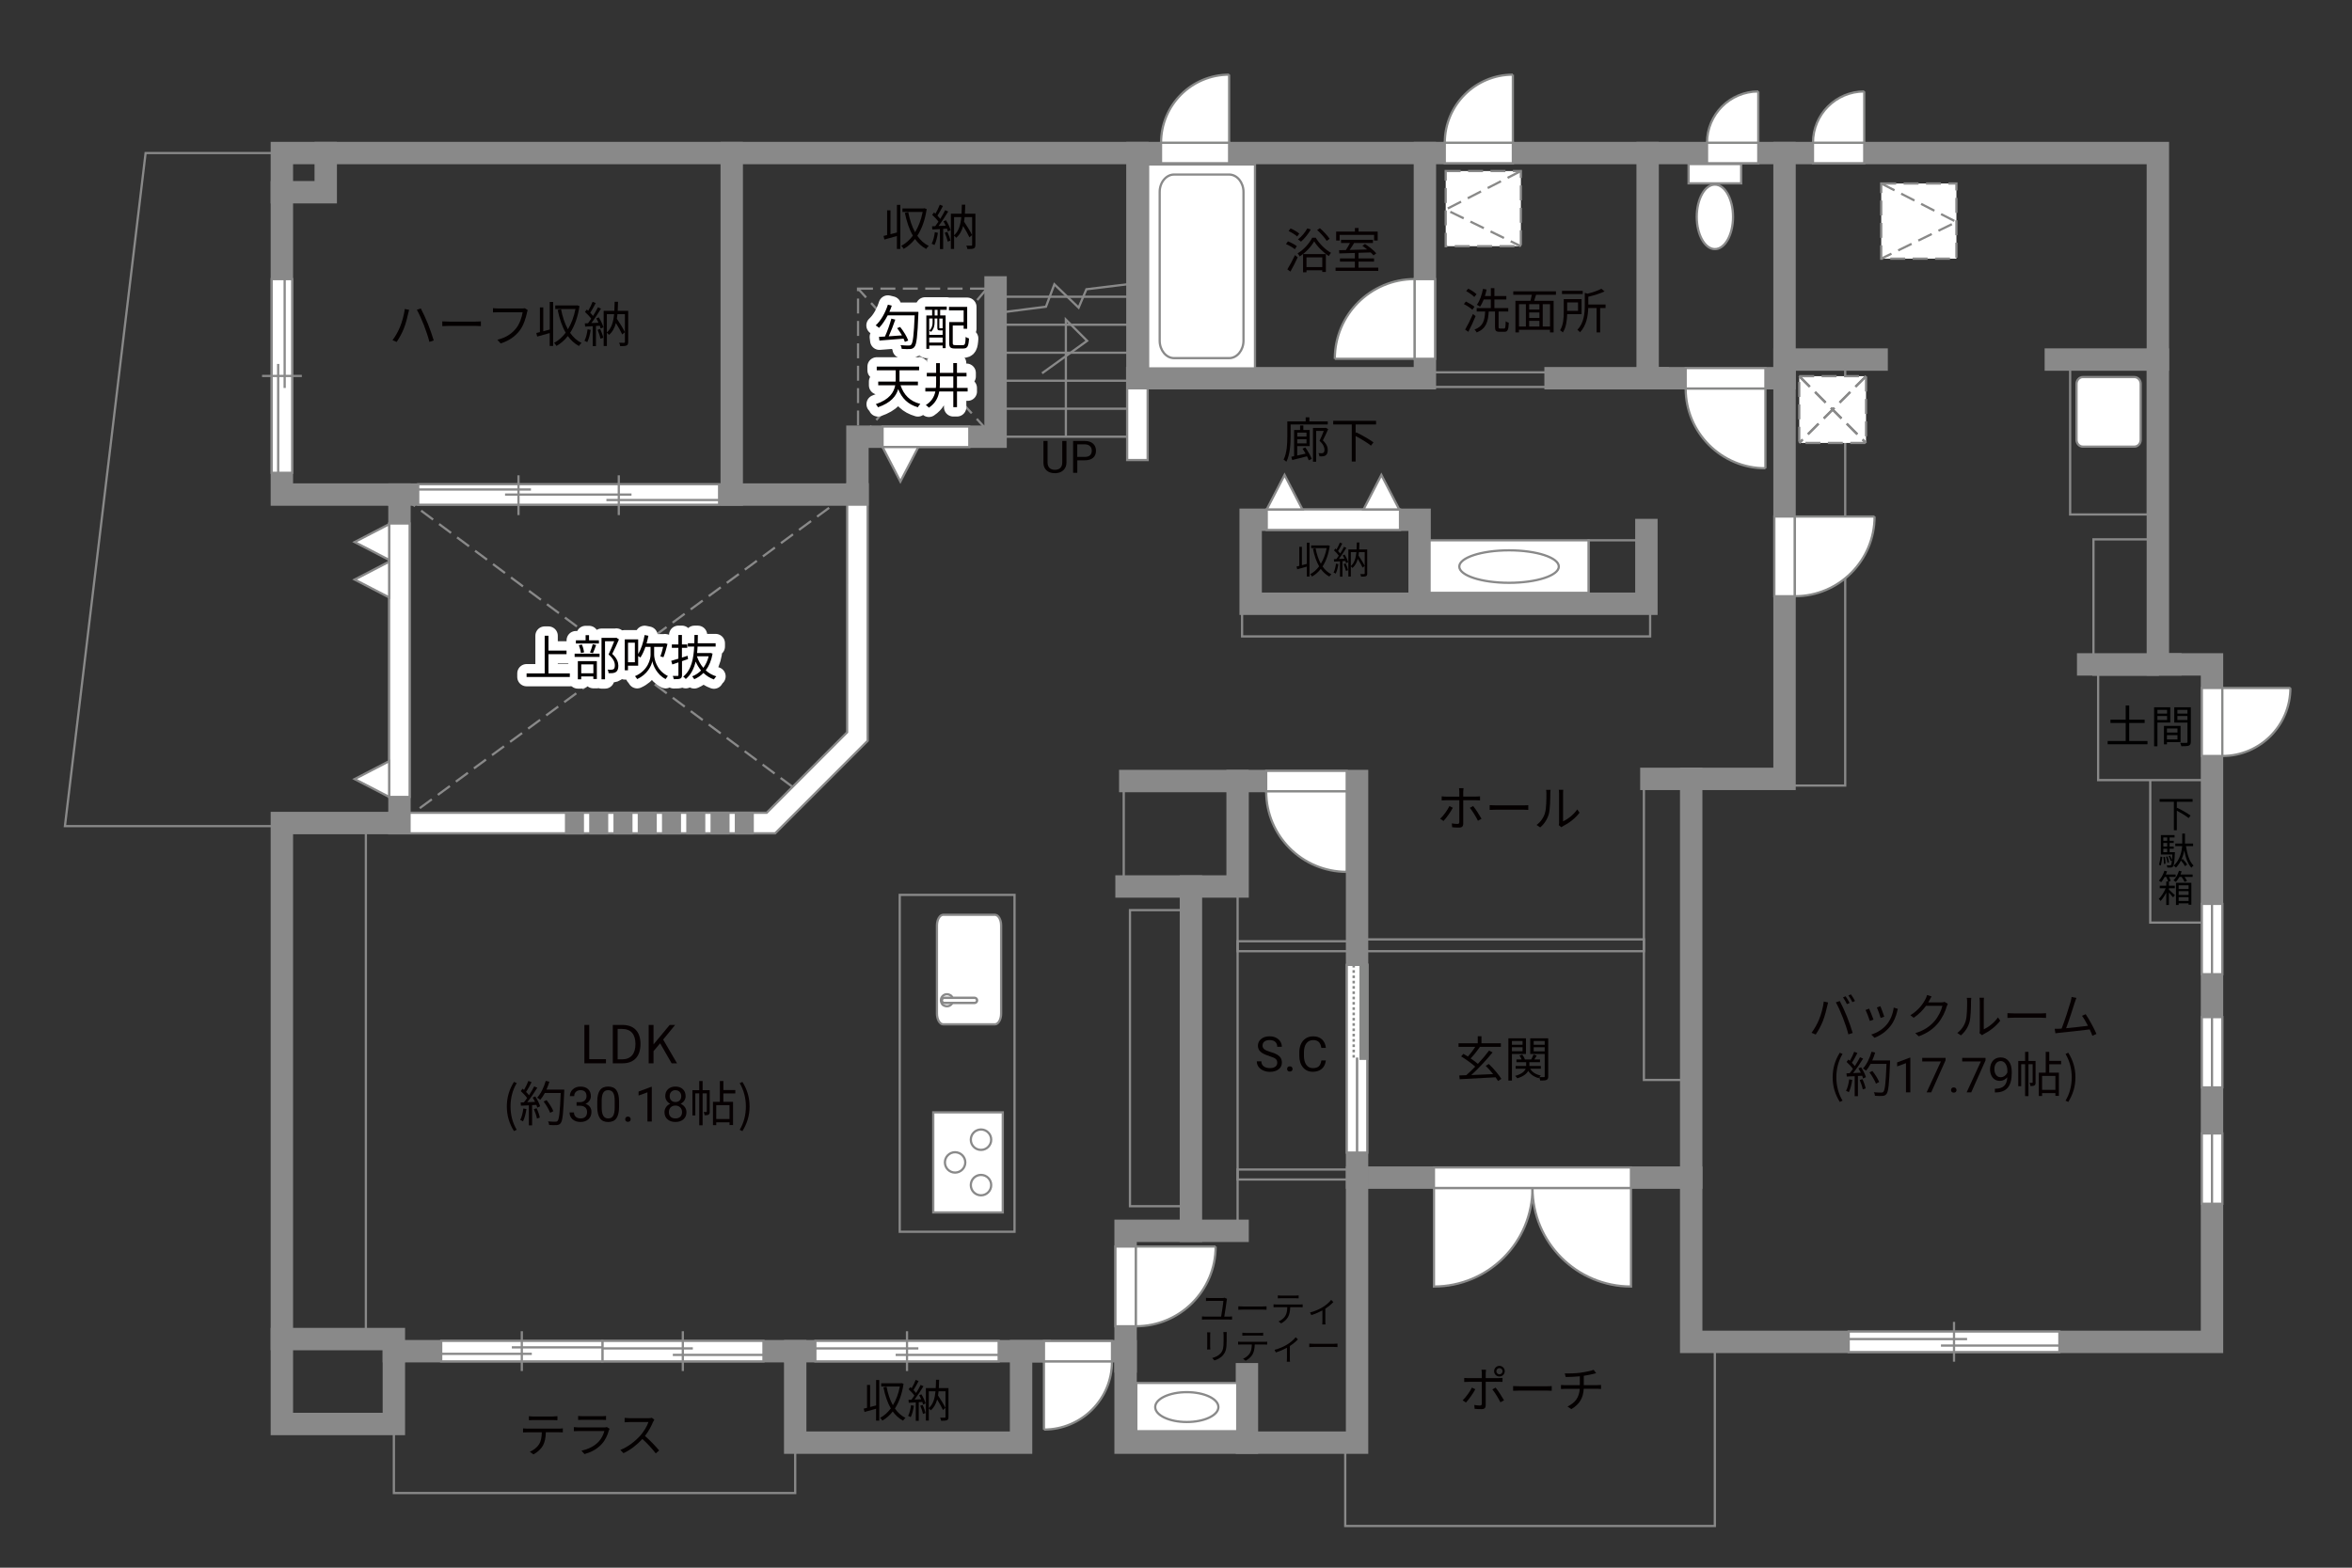 <?xml version="1.0" encoding="UTF-8"?><svg xmlns="http://www.w3.org/2000/svg" viewBox="0 0 630 420"><rect x="0" y="0" width="630" height="420" fill="#333333" stroke="none"/><defs><style>.cls-1,.cls-2,.cls-3,.cls-4,.cls-5,.cls-6,.cls-7,.cls-8,.cls-9,.cls-10,.cls-11{fill:none;}.cls-1,.cls-12,.cls-13,.cls-14,.cls-15,.cls-16{stroke-width:0px;}.cls-2{stroke-linejoin:round;stroke-width:5px;}.cls-2,.cls-3,.cls-8{stroke-linecap:round;}.cls-2,.cls-8{stroke:#fff;}.cls-3{stroke-width:2px;}.cls-3,.cls-4,.cls-17,.cls-18,.cls-6,.cls-9,.cls-11,.cls-19{stroke:#898989;}.cls-4,.cls-5,.cls-20,.cls-17,.cls-18,.cls-9,.cls-19{stroke-width:.6px;}.cls-4,.cls-5,.cls-19{stroke-dasharray:0 0 4 2;}.cls-5{stroke:#898988;}.cls-20,.cls-17,.cls-14,.cls-19{fill:#fff;}.cls-20,.cls-7,.cls-10{stroke:#888988;}.cls-18{fill:#898989;}.cls-6,.cls-7,.cls-10{stroke-width:.65px;}.cls-8{stroke-width:.75px;}.cls-10{stroke-dasharray:0 0 0 0 .71 0 0 .71;}.cls-13{fill:#888988;}.cls-15{fill:#040000;}.cls-16{fill:#060001;}.cls-11{stroke-linecap:square;stroke-width:6px;}</style></defs><g id="kan"><line class="cls-9" x1="266.67" y1="117" x2="303.67" y2="117"/><line class="cls-9" x1="266.67" y1="109.5" x2="303.67" y2="109.5"/><line class="cls-9" x1="266.67" y1="102" x2="303.67" y2="102"/><line class="cls-9" x1="266.67" y1="94.5" x2="303.67" y2="94.5"/><line class="cls-9" x1="266.67" y1="87" x2="303.67" y2="87"/><line class="cls-9" x1="266.67" y1="79.5" x2="303.67" y2="79.5"/><polyline class="cls-9" points="268.42 83.67 280.17 82.17 282.42 76.17 288.92 82.42 291 77.5 304.67 75.83"/><polyline class="cls-9" points="285.5 117 285.5 85.62 291.19 91.31 279.12 100"/><line class="cls-9" x1="414.5" y1="99.75" x2="381.67" y2="99.75"/><line class="cls-9" x1="414.5" y1="103.67" x2="381.67" y2="103.67"/><rect class="cls-9" x="554.5" y="96.33" width="20.83" height="41.5"/><rect class="cls-9" x="560.75" y="144.5" width="17.25" height="36.25"/><rect class="cls-9" x="562" y="178" width="30.5" height="31"/><polyline class="cls-9" points="575.96 209 575.96 247.17 590.5 247.17"/><polyline class="cls-9" points="459.33 359.5 459.33 408.83 360.33 408.83 360.33 386.5"/><polyline class="cls-9" points="440.33 211.17 440.33 289.33 453 289.33"/><rect class="cls-9" x="363.5" y="251.67" width="76.83" height="3.17"/><rect class="cls-9" x="302.67" y="243.83" width="16.33" height="79.33"/><line class="cls-9" x1="331.5" y1="329.75" x2="331.5" y2="237.5"/><rect class="cls-9" x="331.5" y="252.17" width="32" height="2.67"/><rect class="cls-9" x="331.5" y="313.33" width="32" height="2.67"/><rect class="cls-9" x="241" y="239.75" width="30.75" height="90.25"/><line class="cls-9" x1="301" y1="236.33" x2="301" y2="211.33"/><line class="cls-9" x1="98" y1="358.75" x2="98" y2="220.5"/><line class="cls-4" x1="226.92" y1="132.5" x2="107" y2="220.5"/><line class="cls-4" x1="212.3" y1="210.81" x2="107" y2="132.5"/><polyline class="cls-9" points="75.5 41 39 41 17.39 221.33 75.5 221.33"/><rect class="cls-9" x="425.5" y="144.75" width="15.5" height="17"/><polyline class="cls-9" points="442 162.25 442 170.5 332.7 170.5 332.7 156.62"/><polyline class="cls-9" points="479.79 210.46 494.25 210.46 494.25 96.33"/><rect class="cls-4" x="229.83" y="77.33" width="34.5" height="37.83"/><line class="cls-4" x1="264.33" y1="77.33" x2="232.5" y2="115.17"/><line class="cls-4" x1="264.33" y1="115.17" x2="229.83" y2="77.33"/><polyline class="cls-9" points="105.5 381.5 105.5 400 213 400 213 386.5"/></g><g id="_外壁"><polygon class="cls-17" points="104.25 217.75 205.36 217.75 226.91 196.19 226.92 129.75 232.41 129.75 232.41 198.47 207.64 223.25 107 223.25 104.25 223.25 104.25 217.75 104.25 217.75"/><polygon class="cls-17" points="301.92 123.25 301.92 98.58 307.41 98.58 307.41 123.25 301.92 123.25 301.92 123.25"/><polygon class="cls-11" points="106.5 41 578 41 578 178 592.5 178 592.5 359.5 453 359.5 453 315.5 363.5 315.5 363.5 386.5 301.5 386.5 301.5 362 273.5 362 273.5 386.5 213 386.5 213 362 105.5 362 105.5 381.5 75.5 381.5 75.5 220.5 107 220.5 107 132.5 75.5 132.5 75.5 41 106.5 41"/><polyline class="cls-11" points="87.25 41 87.25 51.5 75.5 51.5"/><polyline class="cls-11" points="107 132.5 196 132.5 196 41"/><polyline class="cls-11" points="196 132.5 229.67 132.5 229.67 117 266.67 117 266.67 77"/><polyline class="cls-11" points="304.67 41 304.67 101.33 381.67 101.33 381.67 41"/><polyline class="cls-11" points="441.33 41 441.33 101.33 478 101.33 478 41"/><polyline class="cls-11" points="478 101.33 478 208.67 442.33 208.67"/><line class="cls-11" x1="453" y1="315.5" x2="453" y2="208.67"/><line class="cls-11" x1="478" y1="96.33" x2="502.67" y2="96.33"/><line class="cls-11" x1="550.67" y1="96.33" x2="578" y2="96.33"/><line class="cls-11" x1="581.33" y1="178" x2="559.33" y2="178"/><polyline class="cls-11" points="363.5 315.5 363.5 209.25 302.75 209.25"/><polyline class="cls-11" points="331.5 209.25 331.5 237.5 301.75 237.5"/><polyline class="cls-11" points="301.5 364.75 301.5 329.75 331.5 329.75"/><line class="cls-11" x1="319" y1="329.75" x2="319" y2="237.5"/><line class="cls-11" x1="213" y1="362" x2="278.5" y2="362"/><line class="cls-11" x1="334" y1="386.5" x2="334" y2="368.17"/><polyline class="cls-11" points="380.25 161.75 380.25 139.25 335 139.25 335 161.75 441 161.75 441 142"/><line class="cls-11" x1="444" y1="101.33" x2="416.67" y2="101.33"/><polyline class="cls-11" points="105.5 362 105.5 358.75 75.5 358.75"/></g><g id="_建距"><path class="cls-17" d="m410.49,318.27h-26.39v26.4c14.57,0,26.39-11.82,26.39-26.4Z"/><path class="cls-17" d="m410.49,318.27h26.39v26.4c-14.57,0-26.39-11.82-26.39-26.4Z"/><polygon class="cls-17" points="384.09 315.5 384.09 312.77 436.87 312.77 436.87 318.27 384.09 318.27 384.09 315.5"/><polygon class="cls-17" points="592.5 242.16 589.77 242.16 589.77 261 595.27 261 595.27 242.16 592.5 242.16"/><line class="cls-9" x1="592.5" y1="261" x2="592.5" y2="242.16"/><polygon class="cls-17" points="592.5 272.5 589.77 272.5 589.77 291.33 595.27 291.33 595.27 272.5 592.5 272.5"/><line class="cls-9" x1="592.5" y1="291.33" x2="592.5" y2="272.5"/><polygon class="cls-17" points="592.5 303.66 589.77 303.66 589.77 322.5 595.27 322.5 595.27 303.66 592.5 303.66"/><line class="cls-9" x1="592.5" y1="322.5" x2="592.5" y2="303.66"/><path class="cls-17" d="m571.72,101.02c.94,0,1.68.82,1.68,1.83v14.98c0,1.01-.75,1.83-1.68,1.83h-13.82c-.93,0-1.69-.82-1.69-1.83v-14.98c0-1.01.76-1.83,1.69-1.83h13.82Z"/><polygon class="cls-17" points="495.18 359.5 495.18 362.23 551.62 362.23 551.62 356.73 495.18 356.73 495.18 359.5"/><line class="cls-9" x1="523.4" y1="354.15" x2="523.4" y2="364.81"/><line class="cls-9" x1="526.9" y1="358.75" x2="495.18" y2="358.75"/><line class="cls-9" x1="551.62" y1="360.49" x2="519.9" y2="360.49"/><polygon class="cls-17" points="161.3 362 161.3 364.73 204.5 364.73 204.5 359.23 161.3 359.23 161.3 362"/><line class="cls-9" x1="182.9" y1="356.65" x2="182.9" y2="367.31"/><line class="cls-9" x1="185.58" y1="361.25" x2="161.3" y2="361.25"/><line class="cls-9" x1="204.5" y1="362.99" x2="180.22" y2="362.99"/><polygon class="cls-17" points="218.4 362 218.4 364.73 267.5 364.73 267.5 359.23 218.4 359.23 218.4 362"/><line class="cls-9" x1="242.95" y1="356.65" x2="242.95" y2="367.31"/><line class="cls-9" x1="245.99" y1="361.25" x2="218.4" y2="361.25"/><line class="cls-9" x1="267.5" y1="362.99" x2="239.91" y2="362.99"/><polygon class="cls-17" points="118.18 361.96 118.18 359.23 161.37 359.23 161.37 364.73 118.18 364.73 118.18 361.96"/><line class="cls-9" x1="139.77" y1="367.31" x2="139.77" y2="356.65"/><line class="cls-9" x1="142.45" y1="362.71" x2="118.18" y2="362.71"/><line class="cls-9" x1="161.37" y1="360.97" x2="137.1" y2="360.97"/><polygon class="cls-17" points="363.47 258.5 360.74 258.5 360.74 308.79 366.24 308.79 366.24 258.5 363.47 258.5"/><line class="cls-1" x1="363.48" y1="308.79" x2="363.47" y2="258.5"/><rect class="cls-13" x="364.46" y="258.5" width="1.78" height="25.14"/><rect class="cls-7" x="364.46" y="258.5" width="1.78" height="25.14"/><line class="cls-10" x1="362.6" y1="258.5" x2="362.6" y2="283.64"/><path class="cls-14" d="m363.5,283.64l-.07,25.14.07-25.14Z"/><line class="cls-6" x1="363.5" y1="283.33" x2="363.5" y2="308.85"/><polygon class="cls-17" points="329.23 41 329.23 43.73 310.99 43.73 310.99 38.23 329.23 38.23 329.23 41"/><path class="cls-20" d="m329.23,20v18.23h-18.23c0-10.07,8.16-18.23,18.23-18.23"/><polygon class="cls-17" points="381.67 96.13 384.4 96.13 384.4 74.78 378.89 74.78 378.89 96.13 381.67 96.13"/><path class="cls-20" d="m357.54,96.13h21.35v-21.36c-11.79,0-21.35,9.56-21.35,21.36"/><polygon class="cls-17" points="472.88 101.33 472.88 98.6 451.52 98.6 451.52 104.1 472.88 104.1 472.88 101.33"/><path class="cls-20" d="m472.88,125.46v-21.35h-21.36c0,11.79,9.56,21.35,21.36,21.35"/><polygon class="cls-17" points="478 138.38 475.27 138.38 475.27 159.74 480.77 159.74 480.77 138.38 478 138.38"/><path class="cls-20" d="m502.12,138.38h-21.35v21.36c11.79,0,21.35-9.56,21.35-21.36"/><polygon class="cls-17" points="301.5 333.96 298.77 333.96 298.77 355.32 304.27 355.32 304.27 333.96 301.5 333.96"/><path class="cls-20" d="m325.62,333.96h-21.35v21.36c11.79,0,21.35-9.56,21.35-21.36"/><polygon class="cls-17" points="279.63 362 279.63 359.27 297.86 359.27 297.86 364.77 279.63 364.77 279.63 362"/><path class="cls-20" d="m279.63,383v-18.23h18.23c0,10.07-8.16,18.23-18.23,18.23"/><polygon class="cls-17" points="405.23 41 405.23 43.73 386.99 43.73 386.99 38.23 405.23 38.23 405.23 41"/><path class="cls-20" d="m405.23,20v18.23h-18.23c0-10.07,8.16-18.23,18.23-18.23"/><polygon class="cls-17" points="360.73 209.25 360.73 206.52 339.16 206.52 339.16 212.02 360.73 212.02 360.73 209.25"/><path class="cls-20" d="m360.73,233.58v-21.56h-21.57c0,11.91,9.65,21.56,21.57,21.56"/><polygon class="cls-17" points="592.5 184.31 589.77 184.31 589.77 202.54 595.27 202.54 595.27 184.31 592.5 184.31"/><path class="cls-20" d="m613.5,184.31h-18.23v18.23c10.07,0,18.23-8.16,18.23-18.23"/><polygon class="cls-17" points="470.97 41 470.97 43.73 457.24 43.73 457.24 38.23 470.97 38.23 470.97 41"/><path class="cls-20" d="m470.97,24.5v13.73h-13.73c0-7.58,6.15-13.73,13.73-13.73"/><polygon class="cls-17" points="499.35 41 499.35 43.73 485.62 43.73 485.62 38.23 499.35 38.23 499.35 41"/><path class="cls-20" d="m499.35,24.5v13.73h-13.73c0-7.58,6.15-13.73,13.73-13.73"/><rect class="cls-17" x="307.53" y="44.05" width="28.63" height="54.65"/><path class="cls-9" d="m329.22,95.95c2.13,0,3.86-2.11,3.86-4.68v-39.84c0-2.57-1.73-4.67-3.86-4.67h-14.73c-2.13,0-3.86,2.1-3.86,4.67v39.84c0,2.57,1.74,4.68,3.86,4.68h14.73Z"/><path class="cls-17" d="m266.48,245.08c.94,0,1.68,1.29,1.68,2.88v23.58c0,1.59-.75,2.89-1.68,2.89h-13.82c-.93,0-1.69-1.3-1.69-2.89v-23.58c0-1.59.76-2.88,1.69-2.88h13.82Z"/><rect class="cls-17" x="249.98" y="298.01" width="18.62" height="26.81"/><path class="cls-17" d="m262.77,308.07c-1.51,0-2.73-1.22-2.73-2.73s1.22-2.74,2.73-2.74,2.73,1.23,2.73,2.74-1.22,2.73-2.73,2.73Z"/><path class="cls-17" d="m262.77,320.24c-1.51,0-2.73-1.23-2.73-2.74s1.22-2.73,2.73-2.73,2.73,1.22,2.73,2.73-1.22,2.74-2.73,2.74Z"/><path class="cls-17" d="m255.82,314.15c-1.51,0-2.72-1.23-2.72-2.73s1.22-2.73,2.72-2.73,2.74,1.23,2.74,2.73-1.23,2.73-2.74,2.73Z"/><polygon class="cls-17" points="75.5 74.78 72.77 74.78 72.77 126.67 78.27 126.67 78.27 74.78 75.5 74.78"/><line class="cls-9" x1="80.85" y1="100.72" x2="70.19" y2="100.72"/><line class="cls-9" x1="76.25" y1="103.94" x2="76.25" y2="74.78"/><line class="cls-9" x1="74.51" y1="126.67" x2="74.51" y2="97.5"/><polygon class="cls-17" points="112.02 132.5 112.02 135.23 192.62 135.23 192.62 129.73 112.02 129.73 112.02 132.5"/><line class="cls-9" x1="162.43" y1="133.96" x2="192.62" y2="133.96"/><line class="cls-9" x1="112.01" y1="131.14" x2="142.22" y2="131.14"/><line class="cls-9" x1="135.28" y1="132.5" x2="169.15" y2="132.5"/><line class="cls-9" x1="138.88" y1="127.34" x2="138.88" y2="138"/><line class="cls-9" x1="165.75" y1="127.34" x2="165.75" y2="138"/><rect class="cls-17" x="452.3" y="43.95" width="14.09" height="5.17"/><path class="cls-17" d="m454.49,58.1c0-4.77,2.17-8.65,4.86-8.65s4.86,3.88,4.86,8.65-2.17,8.64-4.86,8.64-4.86-3.87-4.86-8.64Z"/><rect class="cls-17" x="382.92" y="144.75" width="42.58" height="14.08"/><path class="cls-9" d="m390.88,151.79c0-2.4,5.96-4.35,13.33-4.35s13.33,1.95,13.33,4.35-5.97,4.35-13.33,4.35-13.33-1.95-13.33-4.35Z"/><rect class="cls-17" x="304.37" y="370.5" width="27.04" height="12.94"/><path class="cls-9" d="m309.43,376.97c0-2.21,3.79-4,8.46-4s8.47,1.79,8.47,4-3.79,4-8.47,4-8.46-1.8-8.46-4Z"/><rect class="cls-19" x="481.94" y="100.78" width="17.89" height="17.89"/><line class="cls-5" x1="499.83" y1="100.78" x2="481.94" y2="118.67"/><line class="cls-4" x1="499.83" y1="100.78" x2="481.94" y2="118.67"/><line class="cls-5" x1="481.94" y1="100.78" x2="499.83" y2="118.67"/><line class="cls-4" x1="481.94" y1="100.78" x2="499.83" y2="118.67"/><polygon class="cls-17" points="236.4 117 236.4 114.27 259.64 114.27 259.64 119.77 236.4 119.77 236.4 117"/><polygon class="cls-17" points="236.4 119.77 241.18 129.01 245.98 119.77 236.4 119.77"/><polygon class="cls-17" points="339.3 139.25 339.3 141.98 375 141.98 375 136.48 339.3 136.48 339.3 139.25"/><polygon class="cls-17" points="339.3 136.48 344.08 127.24 348.87 136.48 339.3 136.48"/><polygon class="cls-17" points="365.23 136.48 370.01 127.24 374.8 136.48 365.23 136.48"/><polygon class="cls-17" points="107 213.51 109.73 213.51 109.73 140.25 104.23 140.25 104.23 213.51 107 213.51"/><polygon class="cls-17" points="104.23 213.51 94.99 208.72 104.23 203.93 104.23 213.51"/><polygon class="cls-17" points="104.23 150.01 94.99 145.22 104.23 140.43 104.23 150.01"/><polygon class="cls-17" points="104.23 160.05 94.99 155.27 104.23 150.48 104.23 160.05"/><rect class="cls-19" x="387.24" y="45.82" width="20.14" height="20.14"/><polyline class="cls-5" points="407.38 45.82 387.24 56.14 407.38 65.97"/><rect class="cls-19" x="503.9" y="49.16" width="20.14" height="20.14"/><polyline class="cls-5" points="503.9 49.16 524.05 59.47 503.9 69.3"/><rect class="cls-18" x="151.62" y="217.75" width="4.5" height="5.5"/><rect class="cls-18" x="158.12" y="217.75" width="4.5" height="5.5"/><rect class="cls-18" x="164.62" y="217.75" width="4.5" height="5.5"/><rect class="cls-18" x="171.12" y="217.75" width="4.5" height="5.5"/><rect class="cls-18" x="177.62" y="217.75" width="4.5" height="5.5"/><rect class="cls-18" x="184.12" y="217.75" width="4.5" height="5.5"/><rect class="cls-18" x="190.62" y="217.75" width="4.5" height="5.5"/><rect class="cls-18" x="197.12" y="217.75" width="4.5" height="5.5"/><path class="cls-12" d="m575.22,198.52v.88h-10.67v-.88h4.83v-4.83h-4.08v-.88h4.08v-3.8h.94v3.8h4.14v.88h-4.14v4.83h4.91Z"/><path class="cls-12" d="m577.88,193.57v6.36h-.89v-10.45h4.33v4.09h-3.44Zm0-3.39v1h2.59v-1h-2.59Zm2.59,2.71v-1.06h-2.59v1.06h2.59Zm-.04,5.92v.6h-.8v-4.94h4.45v4.34h-3.65Zm0-3.65v1.1h2.82v-1.1h-2.82Zm2.82,2.94v-1.16h-2.82v1.16h2.82Zm3.57.64c0,.56-.13.86-.53,1.02-.38.14-1.02.16-2.01.16-.04-.25-.18-.67-.31-.91.73.04,1.46.02,1.68.01.2,0,.28-.07.28-.29v-5.15h-3.54v-4.1h4.44v9.26Zm-3.59-8.56v1h2.69v-1h-2.69Zm2.69,2.72v-1.07h-2.69v1.07h2.69Z"/></g><g id="_文字"><path class="cls-15" d="m141.23,382.74h8.52c.27,0,.7-.01,1.01-.07v1.08c-.29-.01-.7-.03-1.01-.03h-3.54c-.04,1.4-.25,2.59-.77,3.55-.47.87-1.46,1.81-2.56,2.38l-.96-.71c1.01-.42,1.95-1.17,2.46-1.99.57-.91.71-2,.75-3.22h-3.9c-.39,0-.77,0-1.13.03v-1.08c.36.04.73.07,1.13.07Zm1.6-3.25h5.27c.36,0,.83-.03,1.21-.08v1.08c-.38-.03-.83-.04-1.21-.04h-5.25c-.43,0-.86.01-1.18.04v-1.08c.36.04.75.08,1.17.08Z"/><path class="cls-15" d="m163.11,383.15c-.35,1.29-.94,2.64-1.9,3.69-1.37,1.5-2.99,2.26-4.65,2.72l-.81-.92c1.85-.38,3.47-1.21,4.58-2.38.79-.83,1.31-1.94,1.55-2.87h-6.9c-.31,0-.81.01-1.27.04v-1.09c.48.05.92.08,1.27.08h6.85c.3,0,.57-.03.72-.1l.74.47c-.06.12-.14.29-.17.38Zm-7.07-3.74h5.11c.42,0,.87-.01,1.18-.07v1.08c-.31-.03-.75-.04-1.2-.04h-5.1c-.4,0-.82.01-1.17.04v-1.08c.34.05.75.07,1.17.07Z"/><path class="cls-15" d="m174.94,380.9c-.44,1.12-1.26,2.64-2.18,3.81,1.37,1.17,2.95,2.86,3.8,3.89l-.91.78c-.87-1.14-2.25-2.68-3.58-3.86-1.39,1.5-3.15,2.93-5.07,3.8l-.83-.87c2.09-.82,4.02-2.37,5.36-3.86.88-1,1.83-2.54,2.16-3.61h-5.07c-.46,0-1.17.05-1.31.07v-1.18c.18.03.92.08,1.31.08h5.02c.43,0,.77-.04.97-.1l.66.51c-.08.1-.25.39-.33.57Z"/><path class="cls-2" d="m152.63,180.41v.96h-11.58v-.96h4.85v-10.09h1.01v3.98h4.84v.96h-4.84v5.15h5.72Z"/><path class="cls-2" d="m153.92,175.12h6.68v.88h-6.68v-.88Zm6.5-2.72h-6.16v-.85h2.6v-1.39h.92v1.39h2.64v.85Zm-5.63,4.73h5.08v4.78h-.94v-.69h-3.25v.77h-.9v-4.86Zm.83-2.17c-.07-.57-.3-1.44-.57-2.11l.81-.17c.3.64.53,1.52.6,2.08l-.83.19Zm.07,3.03v2.39h3.25v-2.39h-3.25Zm2.35-3.19c.25-.6.57-1.56.73-2.21l.91.22c-.27.75-.59,1.61-.86,2.18l-.78-.19Zm7.76-3.51c-.53,1.22-1.2,2.72-1.81,3.9,1.3,1.2,1.62,2.22,1.64,3.15,0,.79-.18,1.39-.64,1.69-.23.16-.51.25-.84.29-.33.04-.75.04-1.13.03-.01-.27-.1-.69-.27-.96.4.04.75.04,1.03.03.2-.01.4-.05.56-.14.27-.17.35-.56.35-1.03,0-.82-.36-1.78-1.68-2.91.53-1.09,1.1-2.5,1.51-3.54h-2.46v10.19h-.94v-11.1h3.82l.16-.04.7.46Z"/><path class="cls-2" d="m175.22,175.39c-.01,1.05.6,4.24,3.67,5.71-.17.21-.46.61-.6.83-2.37-1.2-3.35-3.68-3.56-4.8-.2,1.16-1.29,3.56-4.06,4.8-.12-.19-.39-.6-.58-.78,3.52-1.51,4.19-4.65,4.17-5.76v-2.09h-1.37c-.38,1.1-.83,2.09-1.35,2.86-.13-.1-.38-.27-.6-.4v2.59h-2.73v1.22h-.86v-8.27h3.59v3.9c.82-1.31,1.4-3.16,1.73-5.07l1.01.2c-.14.7-.31,1.39-.49,2.05h4.75l.17-.04.69.18c-.31,1.23-.71,2.68-1.09,3.56l-.82-.23c.25-.65.53-1.63.74-2.55h-2.41v2.09Zm-5.17-3.2h-1.83v5.24h1.83v-5.24Z"/><path class="cls-2" d="m184.32,176.56c-.55.19-1.09.39-1.64.57v3.71c0,.53-.13.81-.46.96-.35.14-.87.17-1.73.16-.04-.23-.17-.64-.29-.87.58.01,1.12.01,1.29,0,.17,0,.23-.05.23-.25v-3.38l-1.64.56-.29-.98c.53-.14,1.2-.35,1.92-.57v-2.91h-1.75v-.91h1.75v-2.54h.95v2.54h1.43v.91h-1.43v2.61l1.51-.48.13.87Zm6.55-1.46c-.32,1.88-.96,3.35-1.83,4.49.79.73,1.74,1.29,2.83,1.61-.22.19-.49.57-.64.83-1.08-.38-2.01-.98-2.81-1.74-.71.74-1.55,1.29-2.46,1.68-.12-.22-.38-.58-.56-.77.88-.34,1.7-.86,2.39-1.57-.58-.7-1.07-1.51-1.46-2.38-.44,1.85-1.24,3.51-2.64,4.67-.14-.21-.46-.49-.7-.64,2.24-1.77,2.8-4.94,2.95-8.05h-1.69v-.9h1.73c.01-.75.03-1.5.03-2.21h.92c0,.72-.01,1.46-.04,2.21h4.8v.9h-4.84c-.03.57-.06,1.16-.13,1.73h3.38l.17-.04.58.18Zm-4.19.73c.38,1.16.95,2.21,1.72,3.09.62-.85,1.12-1.87,1.42-3.09h-3.13Z"/><path class="cls-15" d="m152.63,180.41v.96h-11.58v-.96h4.85v-10.09h1.01v3.98h4.84v.96h-4.84v5.15h5.72Z"/><path class="cls-15" d="m153.92,175.12h6.68v.88h-6.68v-.88Zm6.5-2.72h-6.16v-.85h2.6v-1.39h.92v1.39h2.64v.85Zm-5.63,4.73h5.08v4.78h-.94v-.69h-3.25v.77h-.9v-4.86Zm.83-2.17c-.07-.57-.3-1.44-.57-2.11l.81-.17c.3.64.53,1.52.6,2.08l-.83.19Zm.07,3.03v2.39h3.25v-2.39h-3.25Zm2.35-3.19c.25-.6.57-1.56.73-2.21l.91.22c-.27.75-.59,1.61-.86,2.18l-.78-.19Zm7.76-3.51c-.53,1.22-1.2,2.72-1.81,3.9,1.3,1.2,1.62,2.22,1.64,3.15,0,.79-.18,1.39-.64,1.69-.23.16-.51.25-.84.29-.33.04-.75.04-1.13.03-.01-.27-.1-.69-.27-.96.4.04.75.04,1.03.03.2-.01.4-.05.56-.14.27-.17.35-.56.35-1.03,0-.82-.36-1.78-1.68-2.91.53-1.09,1.1-2.5,1.51-3.54h-2.46v10.19h-.94v-11.1h3.82l.16-.04.7.46Z"/><path class="cls-15" d="m175.22,175.39c-.01,1.05.6,4.24,3.67,5.71-.17.21-.46.61-.6.83-2.37-1.2-3.35-3.68-3.56-4.8-.2,1.16-1.29,3.56-4.06,4.8-.12-.19-.39-.6-.58-.78,3.52-1.51,4.19-4.65,4.17-5.76v-2.09h-1.37c-.38,1.1-.83,2.09-1.35,2.86-.13-.1-.38-.27-.6-.4v2.59h-2.73v1.22h-.86v-8.27h3.59v3.9c.82-1.31,1.4-3.16,1.73-5.07l1.01.2c-.14.7-.31,1.39-.49,2.05h4.75l.17-.04.69.18c-.31,1.23-.71,2.68-1.09,3.56l-.82-.23c.25-.65.53-1.63.74-2.55h-2.41v2.09Zm-5.17-3.2h-1.83v5.24h1.83v-5.24Z"/><path class="cls-15" d="m184.32,176.56c-.55.19-1.09.39-1.64.57v3.71c0,.53-.13.81-.46.96-.35.14-.87.17-1.73.16-.04-.23-.17-.64-.29-.87.58.01,1.12.01,1.29,0,.17,0,.23-.05.23-.25v-3.38l-1.64.56-.29-.98c.53-.14,1.2-.35,1.92-.57v-2.91h-1.75v-.91h1.75v-2.54h.95v2.54h1.43v.91h-1.43v2.61l1.51-.48.13.87Zm6.55-1.46c-.32,1.88-.96,3.35-1.83,4.49.79.73,1.74,1.29,2.83,1.61-.22.19-.49.57-.64.83-1.08-.38-2.01-.98-2.81-1.74-.71.74-1.55,1.29-2.46,1.68-.12-.22-.38-.58-.56-.77.88-.34,1.7-.86,2.39-1.57-.58-.7-1.07-1.51-1.46-2.38-.44,1.85-1.24,3.51-2.64,4.67-.14-.21-.46-.49-.7-.64,2.24-1.77,2.8-4.94,2.95-8.05h-1.69v-.9h1.73c.01-.75.03-1.5.03-2.21h.92c0,.72-.01,1.46-.04,2.21h4.8v.9h-4.84c-.03.57-.06,1.16-.13,1.73h3.38l.17-.04.58.18Zm-4.19.73c.38,1.16.95,2.21,1.72,3.09.62-.85,1.12-1.87,1.42-3.09h-3.13Z"/><path class="cls-15" d="m108.43,82.78l1.16.23c-.09.29-.18.68-.25.95-.17.81-.62,2.73-1.17,4.07-.48,1.2-1.2,2.52-1.92,3.58l-1.11-.47c.82-1.08,1.56-2.46,2-3.54.57-1.35,1.1-3.33,1.29-4.82Zm3.24.21l1.05-.35c.51.95,1.34,2.74,1.9,4.12.52,1.27,1.21,3.28,1.56,4.45l-1.16.38c-.33-1.33-.94-3.09-1.47-4.47-.52-1.34-1.33-3.15-1.89-4.12Z"/><path class="cls-15" d="m120.29,86.16h7.12c.65,0,1.12-.04,1.4-.06v1.27c-.26-.01-.81-.06-1.39-.06h-7.14c-.71,0-1.4.03-1.81.06v-1.27c.39.03,1.08.06,1.81.06Z"/><path class="cls-15" d="m141.16,83.73c-.27,1.36-.91,3.46-1.94,4.8-1.18,1.52-2.73,2.73-5.12,3.48l-.88-.98c2.52-.64,3.98-1.74,5.07-3.13.92-1.18,1.52-2.99,1.7-4.24h-6.64c-.52,0-.96.03-1.3.04v-1.14c.36.04.87.08,1.3.08h6.53c.2,0,.44,0,.69-.06l.79.51c-.09.18-.14.4-.2.65Z"/><path class="cls-15" d="m147.24,80.89h.92v11.8h-.92v-3.46c-1.2.34-2.39.68-3.35.94l-.23-.96c.29-.06.61-.14.96-.23v-6.63h.9v6.4c.55-.14,1.13-.3,1.73-.46v-7.4Zm7.98,1.1c-.43,2.95-1.31,5.33-2.51,7.18.81,1.17,1.82,2.11,3.07,2.72-.22.17-.55.55-.7.81-1.2-.65-2.18-1.55-2.99-2.67-.88,1.13-1.91,2.02-3.03,2.65-.14-.23-.42-.64-.66-.81,1.14-.6,2.21-1.53,3.12-2.74-.99-1.69-1.66-3.77-2.15-6.11l.91-.17c.39,2.02.99,3.85,1.83,5.37.92-1.5,1.62-3.33,2.03-5.43h-5.41v-.95h5.68l.17-.05.64.21Z"/><path class="cls-15" d="m158.22,88.37c-.18,1.22-.49,2.47-.92,3.3-.16-.12-.55-.3-.75-.36.43-.79.7-1.95.84-3.09l.83.16Zm2.18-3.33c.53.83,1.05,1.95,1.22,2.65l-.73.33c-.05-.22-.13-.48-.23-.75l-1.03.06v5.41h-.86v-5.36c-.74.04-1.44.08-2.04.12l-.08-.86.86-.04c.27-.35.57-.77.86-1.2-.4-.57-1.08-1.3-1.68-1.83l.49-.64c.13.1.25.22.38.34.44-.73.9-1.7,1.17-2.42l.84.34c-.44.86-.99,1.88-1.47,2.61.29.29.55.59.75.85.51-.81.97-1.64,1.31-2.33l.82.36c-.74,1.23-1.73,2.76-2.59,3.87l1.92-.08c-.18-.4-.39-.82-.61-1.17l.68-.27Zm.36,3.08c.35.74.7,1.73.83,2.37l-.74.25c-.13-.65-.46-1.62-.79-2.38l.7-.23Zm7.5,3.5c0,.51-.1.79-.43.94-.35.16-.9.17-1.7.17-.04-.25-.17-.66-.3-.9.6.03,1.16.01,1.34.01.17,0,.22-.05.22-.23v-7.44h-2c-.04.42-.09.82-.16,1.22.81,1.18,1.7,2.65,2.15,3.6l-.71.61c-.36-.81-1.03-1.99-1.69-3.04-.35,1.29-.92,2.37-1.86,3.16-.12-.17-.35-.42-.56-.56v3.54h-.86v-9.43h2.86c.05-.78.06-1.59.08-2.43h.91c-.01.85-.04,1.65-.09,2.43h2.81v8.35Zm-5.71-2.57c1.26-1.09,1.74-2.82,1.94-4.88h-1.94v4.88Z"/><path class="cls-15" d="m401.25,289.59c-.17-.29-.38-.62-.64-.97-3.5.2-7.19.38-9.63.51l-.1-1.01c.56-.01,1.2-.04,1.88-.07.74-.65,1.57-1.44,2.39-2.29-.96-.87-2.52-1.98-3.77-2.74l.6-.69c.38.22.79.47,1.21.73.68-.75,1.44-1.77,1.98-2.61h-4.49v-.95h5.15v-1.88h.99v1.88h5.2v.95h-5.79l.16.07c-.73,1.03-1.66,2.21-2.47,3.04.73.49,1.43,1,1.94,1.46,1.12-1.2,2.18-2.46,2.99-3.56l.95.49c-1.62,2-3.83,4.36-5.71,6.07,1.79-.08,3.85-.17,5.86-.26-.62-.78-1.34-1.57-2-2.22l.83-.49c1.3,1.22,2.7,2.89,3.37,3.99l-.9.57Z"/><path class="cls-15" d="m404.98,282.36v7.14h-.95v-11.32h4.71v4.19h-3.76Zm0-3.46v1h2.85v-1h-2.85Zm2.85,2.74v-1.08h-2.85v1.08h2.85Zm6.88,6.7c0,.52-.1.81-.46.98-.32.16-.88.17-1.7.17-.03-.23-.14-.61-.26-.86-.05.08-.1.16-.13.22-1.27-.34-2.22-1.01-2.82-1.95-.38.73-1.2,1.46-2.92,1.99-.12-.18-.38-.48-.57-.65,1.83-.51,2.55-1.25,2.81-1.92h-2.69v-.74h2.83v-1.01h-2.61v-.73h1.39c-.13-.34-.35-.75-.58-1.05l.75-.25c.31.4.61.94.7,1.3h1.69c.22-.4.49-.94.62-1.33l.87.29c-.22.35-.46.73-.66,1.04h1.53v.73h-2.85v1.01h3.07v.74h-2.86c.55.92,1.52,1.56,2.85,1.82-.12.1-.26.27-.38.43.55.03,1.05.03,1.21.01.17,0,.22-.07.22-.25v-5.95h-3.88v-4.2h4.82v10.17Zm-3.9-9.44v1h2.95v-1h-2.95Zm2.95,2.77v-1.11h-2.95v1.11h2.95Z"/><path class="cls-15" d="m392.68,375.76l-.9-.6c.86-.81,1.98-2.35,2.48-3.41l.91.44c-.55,1.12-1.77,2.77-2.5,3.56Zm5.28-7.88v1.33h3.43c.31,0,.74-.03,1.07-.06v1.08c-.35-.03-.74-.03-1.05-.03h-3.45v6.29c0,.69-.34,1.04-1.12,1.04-.55,0-1.33-.04-1.85-.09l-.09-1.04c.56.1,1.16.16,1.5.16s.51-.16.51-.49v-5.86h-3.61c-.39,0-.75.01-1.1.04v-1.09c.36.04.69.06,1.1.06h3.61v-1.34c0-.29-.04-.73-.09-.92h1.22c-.04.18-.08.65-.08.94Zm4.9,7.28l-.96.53c-.51-1.01-1.48-2.64-2.17-3.46l.88-.47c.69.83,1.73,2.46,2.25,3.39Zm-1.23-9.23c.79,0,1.43.65,1.43,1.43s-.64,1.42-1.43,1.42-1.42-.62-1.42-1.42.64-1.43,1.42-1.43Zm0,2.26c.47,0,.84-.36.84-.83s-.38-.83-.84-.83-.82.38-.82.83.36.83.82.83Z"/><path class="cls-15" d="m407.12,371.4h7.12c.65,0,1.12-.04,1.4-.06v1.27c-.26-.01-.81-.06-1.39-.06h-7.14c-.71,0-1.4.03-1.81.06v-1.27c.39.03,1.08.06,1.81.06Z"/><path class="cls-15" d="m423.51,367.74c1.18-.17,2.72-.48,3.35-.75l.69.9c-.29.08-.55.14-.73.19-.65.17-1.65.36-2.59.51v2.5h3.59c.29,0,.75-.03,1.03-.05v1.08c-.29-.03-.68-.05-1-.05h-3.63c-.14,2.43-1.09,4.15-3.33,5.45l-1.03-.71c2.05-.95,3.13-2.41,3.29-4.73h-3.86c-.42,0-.86.03-1.17.05v-1.08c.3.03.75.05,1.14.05h3.91v-2.37c-1.31.13-2.78.17-3.78.18l-.26-.96c.99.04,2.96-.01,4.37-.2Z"/><path class="cls-15" d="m345.7,113.72v3.16c0,1.98-.14,4.88-1.14,6.83-.14-.17-.53-.46-.74-.56.92-1.82,1-4.41,1-6.27v-3.99h4.91v-1.08h.99v1.08h4.93v.83h-9.95Zm3.95,6.18c.69.96,1.42,2.24,1.72,3.06l-.82.36c-.1-.31-.27-.68-.47-1.07-1.4.35-2.85.72-3.95,1l-.25-.88c.23-.04.48-.09.75-.16v-7.02h1.61v-1.2h.87v1.2h1.7v4.33h-3.34v2.52c.69-.16,1.46-.34,2.24-.51-.26-.47-.55-.92-.82-1.33l.75-.31Zm-2.17-3.99v1.05h2.48v-1.05h-2.48Zm2.48,2.89v-1.14h-2.48v1.14h2.48Zm5.8-3.83c-.42.95-.94,2.09-1.42,3.02,1.03.99,1.31,1.82,1.31,2.56,0,.68-.17,1.17-.55,1.44-.2.14-.44.22-.7.25-.3.04-.65.04-.99.01-.01-.25-.1-.61-.25-.85.33.03.64.04.86.03.17-.01.33-.05.46-.12.21-.14.29-.46.29-.83-.01-.65-.29-1.44-1.33-2.38.43-.84.84-1.85,1.14-2.65h-2.03v8.24h-.86v-9.05h3.26l.16-.03.64.35Z"/><path class="cls-15" d="m363.11,113.72v2.31l.17-.2c1.55.74,3.59,1.91,4.62,2.69l-.68.87c-.88-.73-2.63-1.79-4.11-2.59v6.84h-1.03v-9.93h-4.97v-.96h11.48v.96h-5.49Z"/><path class="cls-15" d="m386.66,219.96l-.9-.61c.87-.79,1.98-2.34,2.48-3.39l.91.44c-.55,1.11-1.75,2.77-2.5,3.56Zm5.28-7.89v1.34h3.43c.31,0,.74-.03,1.07-.06v1.08c-.35-.03-.74-.04-1.05-.04h-3.45v6.3c0,.68-.33,1.03-1.12,1.03-.55,0-1.31-.03-1.85-.09l-.09-1.03c.57.1,1.16.14,1.5.14s.51-.14.51-.49v-5.86h-3.6c-.4,0-.77.01-1.12.05v-1.1c.36.05.69.08,1.11.08h3.61v-1.34c0-.27-.04-.73-.09-.92h1.22c-.03.18-.08.65-.08.92Zm4.9,7.29l-.96.53c-.51-1.03-1.48-2.64-2.17-3.46l.88-.48c.7.83,1.73,2.47,2.25,3.41Z"/><path class="cls-15" d="m400.84,215.77h7.12c.65,0,1.12-.04,1.4-.06v1.27c-.26-.01-.81-.06-1.39-.06h-7.14c-.71,0-1.4.03-1.81.06v-1.27c.39.03,1.08.06,1.81.06Z"/><path class="cls-15" d="m413.83,217.8c.38-1.18.39-3.78.39-5.23,0-.39-.04-.68-.09-.95h1.2c-.01.16-.07.55-.07.94,0,1.44-.05,4.23-.4,5.53-.39,1.39-1.22,2.67-2.31,3.58l-.97-.66c1.09-.78,1.87-1.94,2.26-3.2Zm3.78,2.54v-7.79c0-.49-.07-.87-.08-.96h1.2c-.01.09-.05.47-.05.96v7.5c1.2-.55,2.79-1.73,3.8-3.2l.61.88c-1.12,1.52-2.92,2.86-4.43,3.6-.21.12-.35.22-.44.3l-.69-.57c.05-.21.09-.47.09-.73Z"/><path class="cls-15" d="m285.66,118.14v5.8c0,.8-.26,1.46-.76,1.97s-1.18.8-2.04.86h-.3c-.93.01-1.68-.24-2.23-.74s-.84-1.2-.84-2.08v-5.81h1.11v5.78c0,.62.17,1.1.51,1.44s.82.51,1.45.51,1.12-.17,1.46-.51.51-.82.51-1.44v-5.78h1.13Z"/><path class="cls-15" d="m288.56,123.33v3.34h-1.12v-8.53h3.15c.93,0,1.67.24,2.19.71s.79,1.11.79,1.89c0,.83-.26,1.47-.78,1.91s-1.26.67-2.22.67h-2.01Zm0-.92h2.02c.6,0,1.06-.14,1.38-.43.32-.28.48-.69.48-1.23s-.16-.92-.48-1.22c-.32-.31-.76-.46-1.32-.48h-2.09v3.35Z"/><path class="cls-16" d="m488.51,268.32l1.16.25c-.08.29-.18.66-.23.94-.18.82-.64,2.74-1.18,4.07-.48,1.2-1.18,2.54-1.91,3.58l-1.11-.47c.82-1.08,1.55-2.44,2-3.54.56-1.34,1.11-3.32,1.27-4.82Zm3.24.22l1.05-.35c.52.94,1.35,2.73,1.9,4.11.53,1.29,1.22,3.28,1.56,4.45l-1.16.38c-.33-1.33-.92-3.08-1.47-4.47-.52-1.34-1.31-3.15-1.88-4.11Zm3.67.17l-.7.31c-.26-.53-.7-1.31-1.05-1.81l.69-.29c.33.45.81,1.25,1.07,1.78Zm1.46-.53l-.7.31c-.29-.57-.7-1.3-1.08-1.79l.69-.29c.35.47.85,1.29,1.09,1.77Z"/><path class="cls-16" d="m501.84,273.16l-.99.36c-.2-.68-.9-2.47-1.16-2.92l.96-.38c.26.56.94,2.26,1.18,2.94Zm6.34-2.21c-.35,1.43-.91,2.82-1.85,3.99-1.2,1.53-2.78,2.54-4.24,3.09l-.86-.87c1.51-.44,3.16-1.43,4.22-2.77.92-1.13,1.6-2.78,1.79-4.45l1.12.35c-.09.27-.14.48-.2.65Zm-3.48,1.43l-.96.34c-.14-.58-.74-2.24-1.01-2.82l.95-.33c.22.52.86,2.24,1.03,2.81Z"/><path class="cls-16" d="m516.81,267.99c-.09.18-.2.36-.31.55h3.52c.35,0,.64-.04.85-.13l.87.53c-.1.18-.23.48-.3.69-.35,1.31-1.16,3.07-2.31,4.47-1.18,1.44-2.73,2.64-5.17,3.54l-.94-.85c2.38-.7,4-1.88,5.19-3.26,1.01-1.2,1.81-2.87,2.08-4.06h-4.39c-.79,1.09-1.88,2.25-3.3,3.2l-.9-.68c2.24-1.34,3.52-3.22,4.08-4.39.13-.22.33-.69.4-1.03l1.21.39c-.22.34-.46.78-.57,1.03Z"/><path class="cls-16" d="m526.52,273.52c.38-1.18.39-3.78.39-5.23,0-.39-.04-.68-.09-.95h1.2c-.01.16-.07.55-.07.94,0,1.44-.05,4.23-.4,5.53-.39,1.39-1.22,2.67-2.31,3.58l-.97-.66c1.09-.78,1.87-1.94,2.26-3.2Zm3.78,2.54v-7.79c0-.49-.07-.87-.08-.96h1.2c-.01.09-.05.47-.05.96v7.5c1.2-.55,2.79-1.73,3.8-3.2l.61.88c-1.12,1.52-2.92,2.86-4.43,3.6-.21.12-.35.22-.44.3l-.69-.57c.05-.21.09-.47.09-.73Z"/><path class="cls-16" d="m539.53,271.5h7.12c.65,0,1.12-.04,1.4-.06v1.27c-.26-.01-.81-.06-1.39-.06h-7.14c-.71,0-1.4.03-1.81.06v-1.27c.39.03,1.08.06,1.81.06Z"/><path class="cls-16" d="m555.74,268.57c-.38,1.22-1.66,5.21-2.31,6.9,1.91-.18,4.41-.46,5.84-.65-.52-1.03-1.1-2.04-1.59-2.67l.98-.44c.92,1.34,2.34,3.95,2.89,5.29l-1.09.49c-.17-.47-.42-1.07-.72-1.7-2,.26-6.36.74-8.1.9-.33.03-.7.09-1.08.14l-.2-1.21c.39.01.83,0,1.21-.01.2-.01.42-.03.65-.04.73-1.79,2.05-5.95,2.42-7.23.16-.6.21-.91.25-1.25l1.3.26c-.13.33-.27.66-.44,1.21Z"/><path class="cls-16" d="m490.89,288.62c0-2.55.71-4.65,1.91-6.59l.74.34c-1.13,1.86-1.66,4.04-1.66,6.25s.53,4.41,1.66,6.25l-.74.35c-1.2-1.95-1.91-4.04-1.91-6.6Z"/><path class="cls-16" d="m496.14,289.31c-.18,1.22-.49,2.47-.92,3.3-.16-.12-.55-.3-.75-.36.43-.79.7-1.95.85-3.09l.83.16Zm2.38-3.37c.53.83,1.1,1.94,1.29,2.64l-.77.36c-.05-.22-.13-.47-.25-.74l-1.13.07v5.41h-.87v-5.36l-2.12.1-.08-.87c.26,0,.56-.01.86-.03.29-.34.58-.73.87-1.16-.4-.58-1.09-1.31-1.7-1.86l.49-.64c.13.1.26.22.39.34.43-.73.88-1.7,1.16-2.42l.86.33c-.44.87-.99,1.91-1.48,2.61.31.31.58.62.79.9.53-.82,1.03-1.66,1.39-2.37l.83.36c-.75,1.22-1.79,2.76-2.69,3.87.65-.03,1.37-.06,2.08-.09-.2-.4-.42-.81-.64-1.16l.71-.31Zm.34,3.16c.38.79.75,1.82.87,2.5l-.77.26c-.12-.68-.48-1.72-.83-2.52l.73-.23Zm7.4-4.49c-.23,5.82-.42,7.84-.95,8.48-.3.38-.58.47-1.08.52-.43.04-1.22.03-2-.03-.03-.27-.13-.69-.31-.95.87.08,1.66.08,1.99.08.25,0,.42-.03.56-.2.43-.44.65-2.42.84-7.49h-4.26c-.36.69-.78,1.31-1.21,1.82-.18-.16-.61-.44-.84-.57,1-1.08,1.83-2.78,2.31-4.5l.97.22c-.22.73-.48,1.44-.79,2.12h4.77v.49Zm-3.76,5.72c-.3-.79-1.03-2.08-1.75-3.03l.78-.38c.73.91,1.51,2.14,1.82,2.96l-.85.44Z"/><path class="cls-16" d="m511.71,292.66h-1.18v-7.83l-2.37.87v-1.07l3.36-1.26h.18v9.29Z"/><path class="cls-16" d="m521.12,284.08l-3.83,8.58h-1.23l3.82-8.28h-5v-.96h6.25v.66Z"/><path class="cls-16" d="m522.6,292.04c0-.2.06-.37.18-.51.12-.14.3-.2.54-.2s.42.07.55.2c.12.14.19.3.19.51s-.06.36-.19.49c-.12.13-.31.2-.55.2s-.42-.07-.54-.2c-.12-.13-.18-.29-.18-.49Z"/><path class="cls-16" d="m531.84,284.08l-3.83,8.58h-1.23l3.81-8.28h-5v-.96h6.25v.66Z"/><path class="cls-16" d="m537.68,288.6c-.25.29-.54.53-.88.71-.34.18-.71.27-1.12.27-.53,0-1-.13-1.39-.39-.4-.26-.7-.63-.92-1.11-.22-.48-.32-1-.32-1.58,0-.62.12-1.17.35-1.67.24-.5.57-.87,1-1.14.43-.26.94-.39,1.51-.39.91,0,1.63.34,2.16,1.03.53.68.79,1.62.79,2.8v.34c0,1.8-.36,3.11-1.07,3.94s-1.78,1.25-3.22,1.27h-.23v-1h.25c.97-.02,1.71-.27,2.23-.76.52-.49.8-1.26.85-2.32Zm-1.81,0c.39,0,.76-.12,1.09-.36s.57-.54.73-.9v-.47c0-.77-.17-1.4-.5-1.88-.33-.48-.76-.72-1.27-.72s-.93.2-1.24.59c-.31.4-.47.92-.47,1.56s.15,1.15.45,1.56c.3.41.71.61,1.21.61Z"/><path class="cls-16" d="m545.25,289.98c0,.39-.05.65-.3.81-.25.16-.58.18-1.08.18-.03-.25-.13-.62-.25-.87.35.01.61.01.71,0,.1,0,.13-.03.13-.13v-4.86h-1.12v8.55h-.9v-8.55h-1.05v5.9h-.78v-6.77h1.83v-2.44h.9v2.44h1.9v5.75Zm3.65-4.85v2.25h2.59v6.21h-.94v-.73h-3.56v.77h-.88v-6.25h1.85v-5.58h.95v2.42h3.18v.91h-3.18Zm1.65,3.13h-3.56v3.72h3.56v-3.72Z"/><path class="cls-16" d="m553.27,294.87c1.12-1.85,1.66-4.04,1.66-6.25s-.55-4.39-1.66-6.25l.73-.34c1.21,1.94,1.92,4.04,1.92,6.59s-.71,4.65-1.92,6.6l-.73-.35Z"/><path class="cls-16" d="m156.53,274.59h1.3v9.17h4.48v1.11h-5.78v-10.28Z"/><path class="cls-16" d="m164.13,274.59h2.58c3.15,0,4.85,1.85,4.85,5.11s-1.69,5.17-4.79,5.17h-2.63v-10.28Zm2.47,9.22c2.42,0,3.61-1.51,3.61-4.1s-1.19-4.05-3.61-4.05h-1.16v8.15h1.16Z"/><path class="cls-16" d="m173.75,274.59h1.3v5.17h.04l4.29-5.17h1.46l-3.21,3.92,3.71,6.36h-1.44l-3.08-5.35-1.77,2.1v3.25h-1.3v-10.28Z"/><path class="cls-16" d="m135.76,296.43c0-2.55.72-4.65,1.91-6.59l.74.34c-1.13,1.86-1.66,4.04-1.66,6.25s.53,4.41,1.66,6.25l-.74.35c-1.2-1.95-1.91-4.04-1.91-6.6Z"/><path class="cls-16" d="m141.01,297.12c-.18,1.22-.49,2.47-.92,3.3-.16-.12-.55-.3-.75-.36.43-.79.7-1.95.84-3.09l.83.16Zm2.38-3.37c.53.83,1.1,1.94,1.29,2.64l-.77.36c-.05-.22-.13-.47-.25-.74l-1.13.07v5.41h-.87v-5.36l-2.12.1-.08-.87c.26,0,.56-.01.86-.03.29-.34.58-.73.87-1.16-.4-.58-1.09-1.31-1.7-1.86l.49-.64c.13.1.26.22.39.34.43-.73.88-1.7,1.16-2.42l.86.33c-.44.87-.99,1.91-1.48,2.61.31.31.58.62.79.9.53-.82,1.03-1.66,1.39-2.37l.83.36c-.75,1.22-1.79,2.76-2.69,3.87.65-.03,1.36-.06,2.08-.09-.19-.4-.42-.81-.64-1.16l.72-.31Zm.34,3.16c.38.79.75,1.82.87,2.5l-.77.26c-.12-.68-.48-1.72-.83-2.52l.73-.23Zm7.4-4.49c-.23,5.82-.42,7.84-.95,8.48-.3.38-.58.47-1.08.52-.43.04-1.22.03-2-.03-.03-.27-.13-.69-.31-.95.87.08,1.66.08,1.99.08.25,0,.42-.03.56-.2.43-.44.65-2.42.85-7.49h-4.26c-.36.69-.78,1.31-1.21,1.82-.18-.16-.61-.44-.85-.57,1-1.08,1.83-2.78,2.31-4.5l.98.22c-.22.73-.48,1.44-.79,2.12h4.77v.49Zm-3.76,5.72c-.3-.79-1.03-2.08-1.75-3.03l.78-.38c.73.91,1.51,2.14,1.82,2.96l-.84.44Z"/><path class="cls-16" d="m154.43,295.28h.88c.55,0,.99-.15,1.31-.44s.48-.67.48-1.15c0-1.08-.54-1.62-1.62-1.62-.51,0-.91.15-1.22.44s-.45.67-.45,1.15h-1.17c0-.73.27-1.34.8-1.82s1.22-.73,2.04-.73c.87,0,1.56.23,2.05.69s.74,1.1.74,1.92c0,.4-.13.79-.39,1.17-.26.38-.61.66-1.06.84.51.16.9.43,1.18.8s.42.83.42,1.36c0,.83-.27,1.49-.81,1.97-.54.49-1.25.73-2.11.73s-1.57-.23-2.12-.7-.82-1.09-.82-1.86h1.18c0,.49.16.88.48,1.17s.74.44,1.28.44c.57,0,1-.15,1.3-.44.3-.3.45-.72.45-1.28s-.17-.95-.5-1.24-.81-.44-1.43-.44h-.88v-.96Z"/><path class="cls-16" d="m165.82,296.53c0,1.38-.24,2.4-.71,3.07-.47.67-1.2,1-2.2,1s-1.72-.33-2.19-.98c-.47-.65-.72-1.63-.74-2.93v-1.57c0-1.36.24-2.37.71-3.03s1.21-.99,2.21-.99,1.73.32,2.2.96.71,1.62.72,2.95v1.52Zm-1.17-1.61c0-.99-.14-1.72-.42-2.17s-.72-.68-1.33-.68-1.04.23-1.31.68c-.27.45-.42,1.15-.42,2.09v1.88c0,1,.14,1.74.43,2.21.29.48.73.71,1.32.71s1.01-.22,1.29-.67.43-1.16.44-2.12v-1.92Z"/><path class="cls-16" d="m167.47,299.86c0-.2.06-.37.18-.51s.3-.2.54-.2.42.07.55.2.19.3.19.51-.06.36-.19.49c-.12.13-.31.2-.55.2s-.42-.07-.54-.2c-.12-.13-.18-.29-.18-.49Z"/><path class="cls-16" d="m174.6,300.47h-1.18v-7.83l-2.37.87v-1.07l3.36-1.26h.18v9.29Z"/><path class="cls-16" d="m183.65,293.64c0,.46-.12.87-.36,1.23-.24.36-.57.64-.99.84.48.21.86.51,1.15.91.28.4.42.85.42,1.35,0,.8-.27,1.44-.81,1.91-.54.47-1.25.71-2.13.71s-1.6-.24-2.14-.71c-.54-.48-.8-1.11-.8-1.91,0-.5.14-.95.41-1.35.27-.4.65-.71,1.13-.91-.41-.2-.73-.48-.97-.84-.24-.36-.36-.77-.36-1.23,0-.78.25-1.4.75-1.85.5-.46,1.16-.69,1.97-.69s1.47.23,1.97.69.75,1.08.75,1.85Zm-.96,4.31c0-.52-.16-.94-.49-1.26-.33-.33-.76-.49-1.29-.49s-.95.16-1.27.48-.48.75-.48,1.27.16.94.47,1.24c.31.3.74.45,1.3.45s.98-.15,1.29-.45c.31-.3.47-.71.47-1.23Zm-1.76-5.88c-.46,0-.83.14-1.12.43-.29.29-.43.67-.43,1.17s.14.85.42,1.14.66.43,1.13.43.85-.14,1.13-.43.42-.67.42-1.14-.15-.85-.44-1.15c-.29-.3-.66-.44-1.11-.44Z"/><path class="cls-16" d="m190.11,297.8c0,.39-.05.65-.3.81-.25.16-.58.18-1.08.18-.03-.25-.13-.62-.25-.87.35.01.61.01.71,0,.1,0,.13-.03.13-.13v-4.86h-1.12v8.55h-.9v-8.55h-1.05v5.9h-.78v-6.77h1.83v-2.44h.9v2.44h1.9v5.75Zm3.65-4.85v2.25h2.59v6.21h-.94v-.73h-3.56v.77h-.88v-6.25h1.85v-5.58h.95v2.42h3.19v.91h-3.19Zm1.65,3.13h-3.56v3.72h3.56v-3.72Z"/><path class="cls-16" d="m198.13,302.69c1.12-1.85,1.66-4.04,1.66-6.25s-.55-4.39-1.66-6.25l.73-.34c1.21,1.94,1.92,4.04,1.92,6.59s-.72,4.65-1.92,6.6l-.73-.35Z"/><path class="cls-16" d="m346.83,66.77c-.51-.44-1.52-1.03-2.37-1.38l.53-.73c.82.32,1.86.87,2.38,1.3l-.55.81Zm-2.01,5.4c.58-.92,1.42-2.47,2.05-3.82l.73.58c-.57,1.27-1.31,2.7-1.95,3.83l-.83-.6Zm2.64-8.81c-.48-.46-1.48-1.08-2.3-1.46l.52-.7c.82.35,1.85.92,2.34,1.39l-.56.77Zm4.98.34c.97,1.62,2.6,3.22,4.08,4.03-.2.23-.43.6-.57.87-1.47-.92-3.07-2.51-3.94-3.94-.78,1.39-2.27,3.03-3.89,4.04-.1-.26-.35-.6-.55-.82,1.64-.96,3.18-2.7,3.91-4.19h.95Zm-1.33-2.22c-.68,1.21-1.69,2.46-2.63,3.26-.18-.17-.57-.46-.82-.6.97-.73,1.91-1.85,2.51-2.95l.94.29Zm-2.08,6.6h6.11v4.78h-.96v-.46h-4.23v.55h-.92v-4.88Zm.92.87v2.6h4.23v-2.6h-4.23Zm5.41-4.42c-.49-.81-1.59-2.04-2.55-2.92l.74-.48c.97.86,2.09,2.04,2.6,2.85l-.79.56Z"/><path class="cls-16" d="m369.18,71.71v.87h-11.44v-.87h5.17v-1.62h-3.99v-.86h3.99v-1.46c-1.57.05-3.03.09-4.17.13l-.05-.88c.53-.01,1.14-.01,1.81-.03.38-.56.79-1.27,1.1-1.89h-2.39v-.86h8.54v.86h-5.04c-.36.61-.79,1.29-1.2,1.86,1.46-.04,3.09-.08,4.72-.13-.43-.35-.88-.69-1.3-.98l.69-.48c1.09.69,2.41,1.74,3.02,2.5l-.73.55c-.19-.23-.45-.51-.77-.79-1.08.04-2.18.08-3.25.1v1.5h4.16v.86h-4.16v1.62h5.29Zm-10.36-7.27h-.92v-2.39h5.02v-.96h.98v.96h5.12v2.39h-.96v-1.5h-9.23v1.5Z"/><path class="cls-16" d="m394.38,82.98c-.48-.47-1.47-1.11-2.27-1.51l.53-.69c.79.38,1.81.96,2.31,1.42l-.57.78Zm.87,1.7c-.55,1.37-1.3,2.99-1.94,4.21l-.86-.58c.6-1.03,1.46-2.73,2.09-4.19l.7.56Zm-.35-5.11c-.46-.49-1.4-1.16-2.18-1.59l.57-.65c.78.39,1.74,1.01,2.21,1.5l-.6.74Zm7.98,8.45c.32,0,.39-.27.43-1.95.21.17.58.34.84.4-.09,1.91-.31,2.42-1.18,2.42h-1.31c-.96,0-1.21-.29-1.21-1.29v-4.13h-1.68c-.18,2.77-.69,4.58-3.22,5.6-.1-.23-.38-.6-.6-.77,2.33-.86,2.72-2.42,2.86-4.84h-2.26v-.92h3.78v-2.31h-1.9c-.3.74-.62,1.42-1,1.94-.19-.14-.61-.42-.84-.52.78-1.03,1.33-2.64,1.64-4.26l.96.18c-.12.6-.26,1.18-.44,1.74h1.59v-2.12h.95v2.12h3.2v.92h-3.2v2.31h3.71v.92h-2.59v4.12c0,.36.05.43.38.43h1.11Z"/><path class="cls-16" d="m411.45,78.97c-.16.55-.34,1.13-.51,1.62h5.21v8.46h-.98v-.69h-8.31v.69h-.94v-8.46h4.02c.14-.49.27-1.09.38-1.62h-4.98v-.92h11.43v.92h-5.33Zm-4.58,8.5h1.85v-5.98h-1.85v5.98Zm5.47-5.98h-2.74v1.43h2.74v-1.43Zm0,2.22h-2.74v1.46h2.74v-1.46Zm-2.74,3.76h2.74v-1.51h-2.74v1.51Zm5.58-5.98h-1.95v5.98h1.95v-5.98Z"/><path class="cls-16" d="m419.78,84.16c-.04,1.57-.26,3.55-1.16,4.9-.14-.16-.55-.47-.74-.58.88-1.4.98-3.38.98-4.85v-3.5h4.77v4.03h-3.85Zm4.17-5.38h-5.56v-.87h5.56v.87Zm-4.17,2.24v2.26h2.91v-2.26h-2.91Zm10.27,1.5h-1.43v6.54h-.96v-6.54h-2.24c-.05,2.03-.44,4.64-2.2,6.51-.14-.21-.48-.53-.71-.65,1.79-1.91,1.98-4.5,1.98-6.46v-3.45l.77.2c1.38-.35,2.83-.83,3.68-1.31l.86.71c-1.17.57-2.83,1.07-4.36,1.43v2.08h4.62v.94Z"/><path class="cls-2" d="m245.99,84.09c-.23,6.04-.47,8.18-1.05,8.85-.31.4-.64.52-1.14.57-.49.04-1.4.01-2.26-.04-.03-.29-.14-.71-.34-1,.98.1,1.89.1,2.24.1.29,0,.47-.04.61-.21.49-.48.73-2.56.95-7.87h-7.23c-.68,1.31-1.47,2.47-2.31,3.35-.2-.18-.65-.51-.91-.66,1.43-1.3,2.59-3.39,3.28-5.56l1.04.26c-.18.57-.4,1.13-.64,1.66h7.77v.53Zm-3.61,7.51c-.08-.26-.2-.56-.35-.87-2.37.19-4.81.38-6.47.51l-.12-.99c.47-.03,1-.05,1.6-.09.62-1.34,1.33-3.33,1.72-4.8l1.05.27c-.49,1.44-1.16,3.17-1.75,4.47,1.1-.08,2.31-.16,3.54-.25-.38-.66-.85-1.35-1.3-1.94l.81-.31c.91,1.12,1.82,2.61,2.17,3.64l-.88.35Z"/><path class="cls-2" d="m247.8,82.13h5.79v.87h-1.76v1.51h1.46v8.76h-.79v-.71h-3.59v.9h-.78v-8.94h1.55v-1.51h-1.87v-.87Zm1.1,3.2v4.38h3.59v-1.21s-.09.01-.14.01h-.62c-.51,0-.66-.13-.66-.75v-2.43h-.73v1.04c0,.79-.18,1.82-.99,2.56-.09-.12-.31-.31-.43-.38.75-.66.88-1.51.88-2.2v-1.03h-.9Zm3.59,6.45v-1.34h-3.59v1.34h3.59Zm-1.36-8.77h-.77v1.51h.77v-1.51Zm1.36,2.33h-.88v2.43c0,.17.01.18.18.18h.47c.13,0,.17,0,.18-.04l.05.04v-2.61Zm5.43,7.12c.57,0,.68-.33.74-2.2.22.17.62.35.9.42-.13,2.11-.4,2.69-1.59,2.69h-2.16c-1.2,0-1.56-.3-1.56-1.48v-5.6h3.87v-3.13h-3.93v-.94h4.88v5.86h-.95v-.87h-2.92v4.68c0,.48.12.57.71.57h2Z"/><path class="cls-2" d="m241.22,103.22c.85,2.56,2.51,4.3,5.3,4.99-.23.21-.52.62-.66.9-2.65-.75-4.28-2.39-5.27-4.86-.55,1.87-1.95,3.67-5.42,4.86-.09-.23-.38-.65-.58-.83,3.69-1.26,4.85-3.17,5.2-5.06h-4.55v-.99h4.65c.03-.25.03-.49.03-.74v-2.29h-5.08v-.99h11.35v.99h-5.25v2.3c0,.23,0,.48-.01.73h4.94v.99h-4.64Z"/><path class="cls-2" d="m259.2,104.89h-2.86v4.2h-.99v-4.2h-3.77c-.29,1.65-1.01,3.16-2.77,4.33-.18-.21-.56-.55-.82-.7,1.57-1,2.26-2.24,2.55-3.63h-2.68v-.96h2.83c.05-.53.06-1.08.06-1.64v-1.44h-2.5v-.95h2.5v-2.61h1v2.61h3.59v-2.63h.99v2.63h2.56v.95h-2.56v3.08h2.86v.96Zm-3.85-.96v-3.08h-3.59v1.46c0,.55-.01,1.09-.06,1.62h3.65Z"/><path class="cls-15" d="m245.99,84.09c-.23,6.04-.47,8.18-1.05,8.85-.31.4-.64.52-1.14.57-.49.04-1.4.01-2.26-.04-.03-.29-.14-.71-.34-1,.98.1,1.89.1,2.24.1.29,0,.47-.04.61-.21.49-.48.73-2.56.95-7.87h-7.23c-.68,1.31-1.47,2.47-2.31,3.35-.2-.18-.65-.51-.91-.66,1.43-1.3,2.59-3.39,3.28-5.56l1.04.26c-.18.57-.4,1.13-.64,1.66h7.77v.53Zm-3.61,7.51c-.08-.26-.2-.56-.35-.87-2.37.19-4.81.38-6.47.51l-.12-.99c.47-.03,1-.05,1.6-.09.62-1.34,1.33-3.33,1.72-4.8l1.05.27c-.49,1.44-1.16,3.17-1.75,4.47,1.1-.08,2.31-.16,3.54-.25-.38-.66-.85-1.35-1.3-1.94l.81-.31c.91,1.12,1.82,2.61,2.17,3.64l-.88.35Z"/><path class="cls-15" d="m247.8,82.13h5.79v.87h-1.76v1.51h1.46v8.76h-.79v-.71h-3.59v.9h-.78v-8.94h1.55v-1.51h-1.87v-.87Zm1.1,3.2v4.38h3.59v-1.21s-.09.01-.14.01h-.62c-.51,0-.66-.13-.66-.75v-2.43h-.73v1.04c0,.79-.18,1.82-.99,2.56-.09-.12-.31-.31-.43-.38.75-.66.88-1.51.88-2.2v-1.03h-.9Zm3.59,6.45v-1.34h-3.59v1.34h3.59Zm-1.36-8.77h-.77v1.51h.77v-1.51Zm1.36,2.33h-.88v2.43c0,.17.01.18.18.18h.47c.13,0,.17,0,.18-.04l.05.04v-2.61Zm5.43,7.12c.57,0,.68-.33.74-2.2.22.17.62.35.9.42-.13,2.11-.4,2.69-1.59,2.69h-2.16c-1.2,0-1.56-.3-1.56-1.48v-5.6h3.87v-3.13h-3.93v-.94h4.88v5.86h-.95v-.87h-2.92v4.68c0,.48.12.57.71.57h2Z"/><path class="cls-15" d="m241.22,103.22c.85,2.56,2.51,4.3,5.3,4.99-.23.21-.52.62-.66.9-2.65-.75-4.28-2.39-5.27-4.86-.55,1.87-1.95,3.67-5.42,4.86-.09-.23-.38-.65-.58-.83,3.69-1.26,4.85-3.17,5.2-5.06h-4.55v-.99h4.65c.03-.25.03-.49.03-.74v-2.29h-5.08v-.99h11.35v.99h-5.25v2.3c0,.23,0,.48-.01.73h4.94v.99h-4.64Z"/><path class="cls-15" d="m259.2,104.89h-2.86v4.2h-.99v-4.2h-3.77c-.29,1.65-1.01,3.16-2.77,4.33-.18-.21-.56-.55-.82-.7,1.57-1,2.26-2.24,2.55-3.63h-2.68v-.96h2.83c.05-.53.06-1.08.06-1.64v-1.44h-2.5v-.95h2.5v-2.61h1v2.61h3.59v-2.63h.99v2.63h2.56v.95h-2.56v3.08h2.86v.96Zm-3.85-.96v-3.08h-3.59v1.46c0,.55-.01,1.09-.06,1.62h3.65Z"/><path class="cls-12" d="m583.08,214.8v1.78l.13-.15c1.19.57,2.76,1.47,3.55,2.07l-.52.67c-.68-.56-2.02-1.38-3.16-1.99v5.26h-.79v-7.64h-3.82v-.74h8.83v.74h-4.22Z"/><path class="cls-12" d="m578.3,231.68c.19-.57.36-1.55.43-2.21l.46.15c-.09.66-.22,1.64-.41,2.25l-.48-.19Zm4.27-3.36s0,.21-.02.31c-.11,2.38-.24,3.23-.49,3.52-.15.18-.32.25-.57.27-.2.02-.58.02-.95,0,0-.19-.08-.44-.18-.6.37.03.71.03.85.03.13,0,.22,0,.3-.11.11-.13.18-.46.26-1.2l-.34.13c-.08-.36-.31-.9-.55-1.31l.36-.12c.21.36.44.82.54,1.16.04-.38.07-.87.1-1.47h-3.07v-5.2h3.66v.63h-1.33v.89h1.11v.6h-1.11v.95h1.11v.59h-1.11v.93h1.43Zm-3.11-3.96v.89h1.04v-.89h-1.04Zm1.04,1.49h-1.04v.95h1.04v-.95Zm-1.04,2.47h1.04v-.93h-1.04v.93Zm.42,1.25c.12.59.17,1.33.16,1.82l-.42.06c.02-.5-.04-1.24-.14-1.83l.4-.05Zm.7,1.57c-.05-.43-.21-1.1-.39-1.61l.38-.08c.21.51.37,1.17.41,1.59l-.4.1Zm4.95-4.45c.33,2.2.94,4.18,2.03,5.2-.18.13-.44.4-.57.59-.97-1.01-1.55-2.68-1.92-4.65-.15.78-.39,1.67-.8,2.53l.39-.24c.46.46.96,1.1,1.19,1.53l-.58.4c-.21-.42-.66-1.04-1.09-1.5-.34.68-.77,1.32-1.33,1.89-.14-.15-.41-.38-.6-.5,1.68-1.59,2.14-3.82,2.26-5.25h-1.85v-.7h1.87v-2.67h.73v2.67h2.18v.7h-1.91Z"/><path class="cls-12" d="m580.96,238.34c.41.36,1.36,1.25,1.6,1.49l-.48.58c-.22-.29-.71-.85-1.12-1.3v3.35h-.71v-3.33c-.44.86-1.01,1.7-1.53,2.26-.1-.18-.3-.42-.47-.57.67-.63,1.41-1.79,1.85-2.85h-1.59v-.69h1.74v-1.13h.49c-.1-.35-.29-.82-.5-1.22h-.41c-.29.54-.61,1.03-.93,1.41-.14-.11-.44-.31-.62-.41.62-.65,1.16-1.65,1.47-2.65l.72.18c-.1.28-.21.56-.33.83h2.62v.64h-1.77c.2.38.36.79.44,1.08l-.47.19v1.08h1.58v.69h-1.58v.37Zm6.35-4.05v.64h-2.17c.27.37.52.78.65,1.07l-.64.27c-.13-.36-.47-.9-.8-1.34h-.58c-.28.52-.6.98-.95,1.34-.14-.12-.45-.33-.63-.43.65-.62,1.17-1.57,1.47-2.56l.71.18c-.09.28-.18.56-.3.83h3.24Zm-4.46,2.22h4.12v5.88h-.74v-.37h-2.66v.43h-.72v-5.94Zm.72.67v.99h2.66v-.99h-2.66Zm2.66,2.59v-1.02h-2.66v1.02h2.66Zm0,1.62v-1.04h-2.66v1.04h2.66Z"/><path class="cls-15" d="m328.6,348.29c-.1.89-.5,3.43-.67,4.45h1.29c.29,0,.55-.03.79-.06v.87c-.25-.03-.6-.04-.79-.04h-6.42c-.27,0-.54,0-.84.04v-.87c.29.04.57.06.84.06h4.29c.17-1.02.57-3.57.6-4.23h-3.75c-.35,0-.61.02-.91.04v-.85c.29.04.59.06.9.06h3.51c.19,0,.47-.04.59-.09l.64.3c-.04.09-.07.24-.08.31Z"/><path class="cls-15" d="m333.01,350.02h5.21c.48,0,.82-.03,1.03-.05v.93c-.19,0-.59-.05-1.02-.05h-5.22c-.52,0-1.03.02-1.32.05v-.93c.29.02.79.05,1.32.05Z"/><path class="cls-15" d="m341.95,349.49h6.23c.2,0,.51,0,.74-.05v.79c-.21,0-.51-.02-.74-.02h-2.59c-.03,1.03-.18,1.89-.56,2.6-.34.64-1.06,1.32-1.87,1.74l-.7-.52c.74-.3,1.43-.86,1.8-1.46.42-.67.52-1.46.55-2.36h-2.85c-.29,0-.56,0-.83.02v-.79c.27.03.53.05.83.05Zm1.17-2.38h3.85c.27,0,.61-.02.88-.06v.79c-.28-.02-.61-.03-.88-.03h-3.84c-.31,0-.63,0-.86.03v-.79c.27.03.55.06.86.06Z"/><path class="cls-15" d="m354.3,350.2c.9-.55,1.78-1.33,2.26-1.94l.59.57c-.47.52-1.28,1.22-2.15,1.78v3.38c0,.29,0,.68.05.84h-.87c.02-.15.04-.54.04-.84v-2.91c-.8.43-1.9.92-2.97,1.25l-.36-.7c1.25-.29,2.65-.96,3.42-1.44Z"/><path class="cls-15" d="m324.15,357.63v3.18c0,.24.02.55.04.72h-.87c.02-.14.05-.45.05-.73v-3.17c0-.17-.02-.5-.04-.68h.86c-.02.18-.04.46-.04.68Zm4.42.07v1.54c0,2.28-.31,3.03-1,3.85-.62.74-1.57,1.15-2.26,1.39l-.62-.66c.87-.22,1.68-.6,2.27-1.26.67-.79.79-1.56.79-3.36v-1.5c0-.32-.02-.59-.05-.83h.89c-.02.24-.03.5-.03.83Z"/><path class="cls-15" d="m332.45,359.49h6.23c.2,0,.51,0,.74-.05v.79c-.21,0-.51-.02-.74-.02h-2.59c-.03,1.03-.18,1.89-.56,2.6-.34.64-1.06,1.32-1.87,1.74l-.7-.52c.74-.3,1.43-.86,1.8-1.46.42-.67.52-1.46.55-2.36h-2.85c-.29,0-.56,0-.83.02v-.79c.27.03.53.05.83.05Zm1.17-2.38h3.85c.27,0,.61-.02.88-.06v.79c-.28-.02-.61-.03-.88-.03h-3.84c-.31,0-.63,0-.86.03v-.79c.27.03.55.06.86.06Z"/><path class="cls-15" d="m344.8,360.2c.9-.55,1.78-1.33,2.26-1.94l.59.57c-.47.52-1.28,1.22-2.15,1.78v3.38c0,.29,0,.68.05.84h-.87c.02-.15.04-.54.04-.84v-2.91c-.8.43-1.9.92-2.97,1.25l-.36-.7c1.25-.29,2.65-.96,3.42-1.44Z"/><path class="cls-15" d="m352.01,360.02h5.21c.48,0,.82-.03,1.03-.05v.93c-.19,0-.59-.05-1.02-.05h-5.22c-.52,0-1.03.02-1.32.05v-.93c.29.02.79.05,1.32.05Z"/><path class="cls-15" d="m339.93,282.89c-1.04-.3-1.81-.67-2.28-1.11-.48-.44-.71-.98-.71-1.62,0-.73.29-1.33.87-1.81.58-.48,1.34-.71,2.27-.71.63,0,1.2.12,1.7.37s.88.58,1.16,1.02c.27.43.41.9.41,1.42h-1.23c0-.56-.18-1-.53-1.32s-.86-.48-1.5-.48c-.6,0-1.07.13-1.41.4-.34.26-.5.63-.5,1.1,0,.38.16.7.48.96s.86.5,1.63.72c.77.22,1.37.45,1.8.71.43.26.76.56.96.91.21.35.31.76.31,1.23,0,.75-.29,1.35-.88,1.8-.58.45-1.37.68-2.34.68-.63,0-1.23-.12-1.78-.37-.55-.24-.97-.58-1.27-1-.3-.42-.45-.9-.45-1.44h1.22c0,.56.21,1,.62,1.32.41.32.96.49,1.65.49.64,0,1.14-.13,1.48-.39.34-.26.51-.62.51-1.07s-.16-.8-.48-1.05c-.32-.25-.89-.49-1.73-.73Z"/><path class="cls-15" d="m344.76,286.39c0-.2.06-.37.18-.51.12-.14.3-.2.54-.2s.42.07.55.2c.12.13.19.3.19.51s-.06.36-.19.49-.31.2-.55.2-.42-.07-.54-.2c-.12-.13-.18-.29-.18-.49Z"/><path class="cls-15" d="m355.14,284.08c-.11.98-.47,1.73-1.08,2.26s-1.42.8-2.42.8c-1.09,0-1.97-.39-2.62-1.17-.66-.78-.99-1.83-.99-3.14v-.89c0-.86.15-1.61.46-2.27.31-.65.74-1.15,1.3-1.5.56-.35,1.21-.52,1.96-.52.98,0,1.77.27,2.36.82.59.55.94,1.31,1.04,2.28h-1.22c-.11-.74-.34-1.27-.69-1.6s-.85-.5-1.48-.5c-.78,0-1.39.29-1.83.86s-.66,1.4-.66,2.46v.9c0,1,.21,1.8.63,2.4.42.59,1,.89,1.76.89.68,0,1.2-.15,1.56-.46.36-.31.6-.84.72-1.6h1.22Z"/></g><g id="_图层_"><path class="cls-15" d="m240.24,54.89h.92v11.8h-.92v-3.46c-1.2.34-2.39.68-3.35.94l-.23-.96c.29-.06.61-.14.96-.23v-6.63h.9v6.4c.55-.14,1.13-.3,1.73-.46v-7.4Zm7.98,1.1c-.43,2.95-1.31,5.33-2.51,7.18.81,1.17,1.82,2.11,3.07,2.72-.22.17-.55.55-.7.81-1.2-.65-2.18-1.55-2.99-2.67-.88,1.13-1.91,2.02-3.03,2.65-.14-.23-.42-.64-.66-.81,1.14-.6,2.21-1.53,3.12-2.74-.99-1.69-1.66-3.77-2.15-6.11l.91-.17c.39,2.02.99,3.85,1.83,5.37.92-1.5,1.62-3.33,2.03-5.43h-5.41v-.95h5.68l.17-.05.64.21Z"/><path class="cls-15" d="m251.22,62.36c-.18,1.22-.49,2.47-.92,3.3-.16-.12-.55-.3-.75-.36.43-.79.7-1.95.85-3.09l.83.16Zm2.18-3.33c.53.83,1.05,1.95,1.22,2.65l-.73.33c-.05-.22-.13-.48-.23-.75l-1.03.06v5.41h-.86v-5.36c-.74.04-1.44.08-2.04.12l-.08-.86.86-.04c.27-.35.57-.77.86-1.2-.4-.57-1.08-1.3-1.68-1.83l.49-.64c.13.1.25.22.38.34.44-.73.9-1.7,1.17-2.42l.84.34c-.44.86-.99,1.88-1.47,2.61.29.29.55.59.75.85.51-.81.98-1.64,1.31-2.33l.82.36c-.74,1.23-1.73,2.76-2.59,3.87l1.92-.08c-.18-.4-.39-.82-.61-1.17l.68-.27Zm.36,3.08c.35.74.7,1.73.83,2.37l-.74.25c-.13-.65-.46-1.62-.79-2.38l.7-.23Zm7.5,3.5c0,.51-.1.79-.43.94-.35.16-.9.17-1.7.17-.04-.25-.17-.66-.3-.9.6.03,1.16.01,1.34.01.17,0,.22-.05.22-.23v-7.44h-2c-.04.42-.09.82-.16,1.22.81,1.18,1.7,2.65,2.15,3.6l-.71.61c-.36-.81-1.03-1.99-1.69-3.04-.35,1.29-.92,2.37-1.86,3.16-.12-.17-.35-.42-.56-.56v3.54h-.86v-9.43h2.86c.05-.78.06-1.59.08-2.43h.91c-.01.85-.04,1.65-.09,2.43h2.81v8.35Zm-5.71-2.57c1.26-1.09,1.74-2.82,1.94-4.88h-1.94v4.88Z"/><path class="cls-15" d="m234.66,369.72h.85v10.89h-.85v-3.19c-1.1.31-2.21.62-3.09.86l-.22-.89c.26-.06.56-.13.89-.22v-6.12h.83v5.9c.5-.13,1.04-.28,1.6-.42v-6.82Zm7.36,1.02c-.4,2.72-1.21,4.92-2.31,6.62.74,1.08,1.68,1.94,2.83,2.51-.2.16-.5.5-.65.74-1.1-.6-2.02-1.43-2.76-2.46-.82,1.04-1.76,1.86-2.79,2.45-.13-.22-.38-.59-.61-.74,1.06-.55,2.04-1.42,2.88-2.53-.91-1.56-1.54-3.48-1.98-5.64l.84-.16c.36,1.86.91,3.55,1.69,4.95.85-1.38,1.5-3.07,1.87-5.01h-4.99v-.88h5.24l.16-.05.59.19Z"/><path class="cls-15" d="m244.79,376.62c-.17,1.13-.46,2.28-.85,3.05-.14-.11-.5-.28-.7-.34.4-.73.65-1.8.78-2.86l.77.14Zm2.01-3.07c.49.77.97,1.8,1.13,2.45l-.67.3c-.05-.2-.12-.44-.22-.7l-.95.06v4.99h-.79v-4.94c-.68.04-1.33.07-1.88.11l-.07-.79.79-.04c.25-.32.53-.71.79-1.1-.37-.53-1-1.2-1.55-1.69l.46-.59c.12.1.23.2.35.31.41-.67.83-1.57,1.08-2.23l.78.31c-.41.79-.91,1.74-1.36,2.41.26.26.5.54.7.78.47-.74.9-1.51,1.21-2.15l.76.34c-.68,1.14-1.6,2.54-2.39,3.57l1.78-.07c-.17-.37-.36-.75-.56-1.08l.62-.25Zm.34,2.84c.32.68.65,1.6.77,2.18l-.68.23c-.12-.6-.42-1.5-.73-2.19l.65-.22Zm6.92,3.23c0,.47-.1.73-.4.86-.32.14-.83.16-1.57.16-.04-.23-.16-.61-.28-.83.55.03,1.07.01,1.24.01.16,0,.2-.05.2-.22v-6.86h-1.85c-.04.38-.08.76-.14,1.13.74,1.09,1.57,2.45,1.98,3.32l-.66.56c-.34-.74-.95-1.83-1.56-2.81-.32,1.19-.85,2.18-1.71,2.91-.11-.16-.32-.38-.52-.52v3.26h-.79v-8.7h2.64c.05-.72.06-1.46.07-2.24h.84c-.01.78-.04,1.52-.08,2.24h2.59v7.7Zm-5.27-2.38c1.16-1.01,1.61-2.6,1.79-4.5h-1.79v4.5Z"/><path class="cls-15" d="m350.05,145.39h.71v9.07h-.71v-2.66c-.92.26-1.84.52-2.58.72l-.18-.74c.22-.05.47-.11.74-.18v-5.1h.69v4.92c.42-.11.87-.23,1.33-.35v-5.69Zm6.14.85c-.33,2.27-1.01,4.1-1.93,5.52.62.9,1.4,1.62,2.36,2.09-.17.13-.42.42-.54.62-.92-.5-1.68-1.19-2.3-2.05-.68.87-1.47,1.55-2.33,2.04-.11-.18-.32-.49-.51-.62.88-.46,1.7-1.18,2.4-2.11-.76-1.3-1.28-2.9-1.65-4.7l.7-.13c.3,1.55.76,2.96,1.41,4.13.71-1.15,1.25-2.56,1.56-4.18h-4.16v-.73h4.37l.13-.04.49.16Z"/><path class="cls-15" d="m358.49,151.14c-.14.94-.38,1.9-.71,2.54-.12-.09-.42-.23-.58-.28.33-.61.54-1.5.65-2.38l.64.12Zm1.68-2.56c.41.64.81,1.5.94,2.04l-.56.25c-.04-.17-.1-.37-.18-.58l-.79.05v4.16h-.66v-4.12c-.57.03-1.11.06-1.57.09l-.06-.66.66-.03c.21-.27.44-.59.66-.92-.31-.44-.83-1-1.29-1.41l.38-.49c.1.08.19.17.29.26.34-.56.69-1.31.9-1.86l.65.26c-.34.66-.76,1.45-1.13,2.01.22.22.42.45.58.65.39-.62.75-1.26,1.01-1.79l.63.28c-.57.95-1.33,2.12-1.99,2.98l1.48-.06c-.14-.31-.3-.63-.47-.9l.52-.21Zm.28,2.37c.27.57.54,1.33.64,1.82l-.57.19c-.1-.5-.35-1.25-.61-1.83l.54-.18Zm5.77,2.69c0,.39-.08.61-.33.72-.27.12-.69.13-1.31.13-.03-.19-.13-.51-.23-.69.46.02.89,0,1.03,0,.13,0,.17-.04.17-.18v-5.72h-1.54c-.03.32-.07.63-.12.94.62.91,1.31,2.04,1.65,2.77l-.55.47c-.28-.62-.79-1.53-1.3-2.34-.27.99-.71,1.82-1.43,2.43-.09-.13-.27-.32-.43-.43v2.72h-.66v-7.25h2.2c.04-.6.05-1.22.06-1.87h.7c0,.65-.03,1.27-.07,1.87h2.16v6.42Zm-4.39-1.98c.97-.84,1.34-2.17,1.49-3.75h-1.49v3.75Z"/><path class="cls-17" d="m254.82,266.8c-1.73-1.33-3.68.66-2.34,2.37,1.72,1.3,3.66-.66,2.34-2.37Z"/><line class="cls-14" x1="261.03" y1="268.01" x2="252.97" y2="268.01"/><line class="cls-3" x1="261.03" y1="268.01" x2="252.97" y2="268.01"/><line class="cls-8" x1="261.03" y1="268.01" x2="252.97" y2="268.01"/></g></svg>